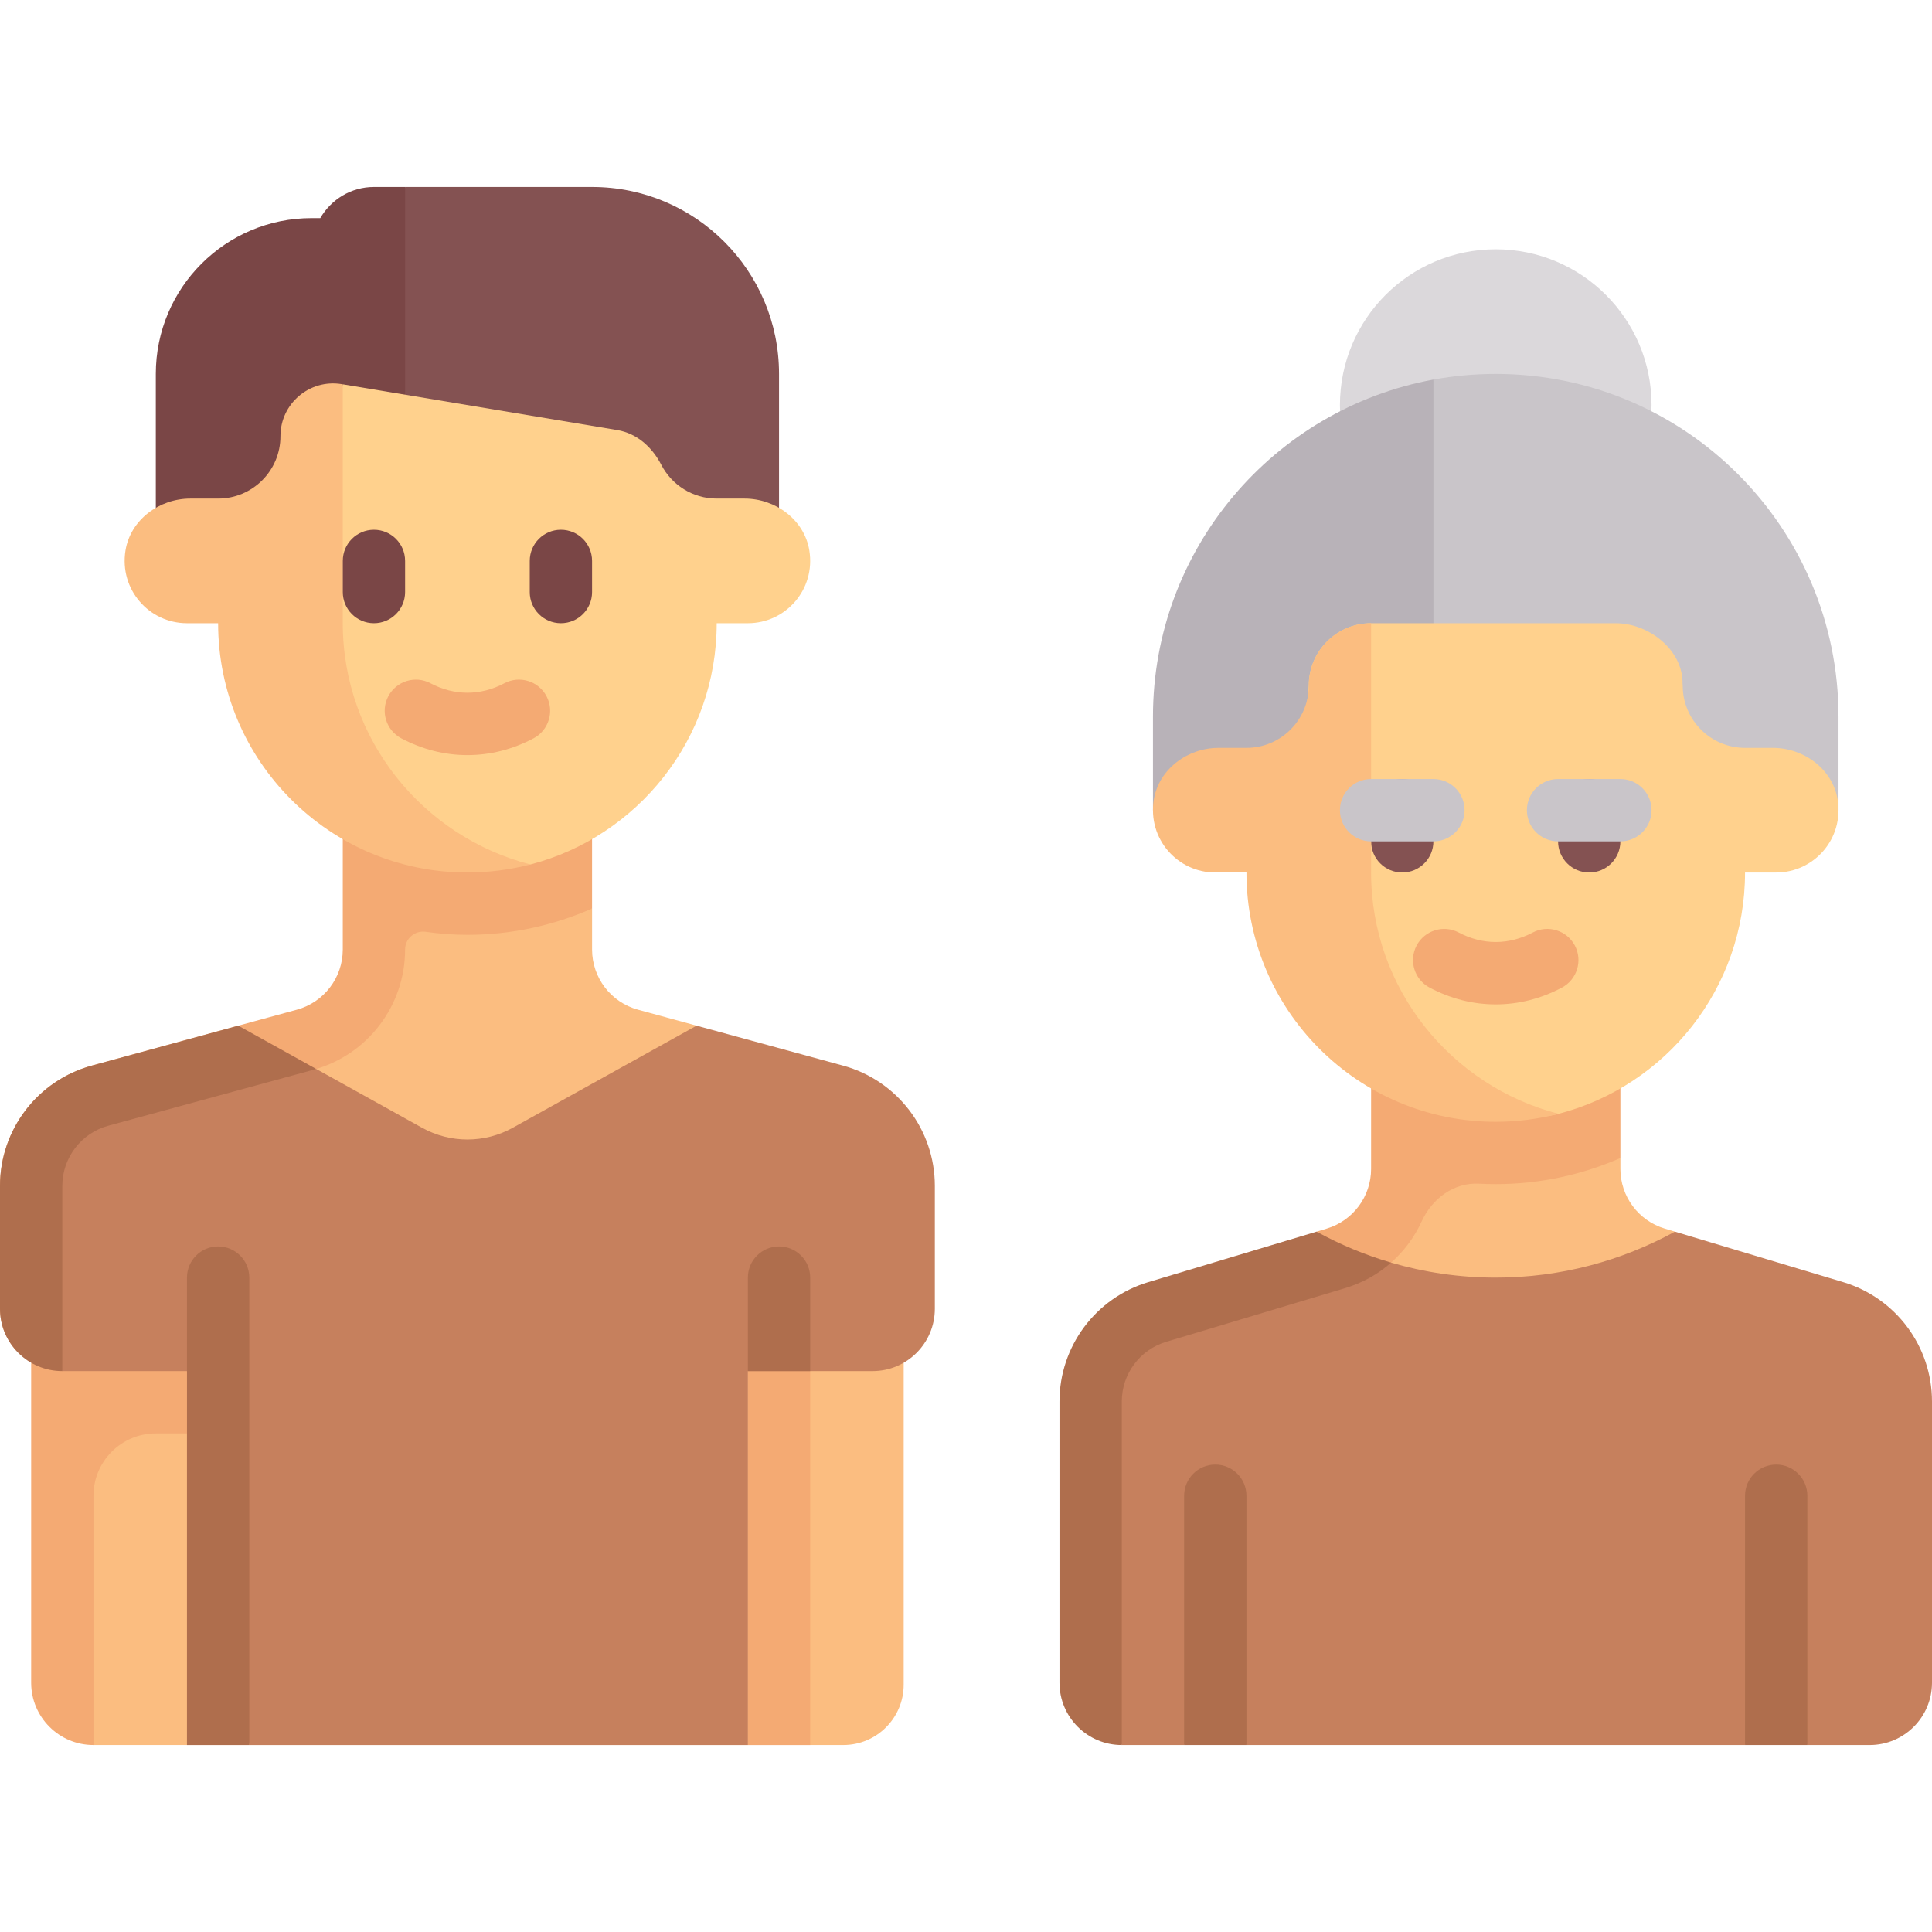 <svg id="Capa_1" enable-background="new 0 0 512 512" height="512" viewBox="0 0 512 512" width="512" xmlns="http://www.w3.org/2000/svg"><g><path d="m441.19 325.595c-6.986-2.096-11.77-8.526-11.77-15.82v-2.886l-55.291 3.44-21.751 37.17 79.488 19.97 12.007-41.07z" fill="#fbbd80"/><path d="m363.355 280.774v29.002c0 7.293-4.784 13.724-11.77 15.819l-2.682.805 11.307 13.574c3.126-1.376 5.965-3.191 8.443-5.373 3.429-3.02 6.179-6.726 8.085-10.884 2.795-6.096 8.535-10.382 15.232-10.027 1.462.077 2.935.116 4.417.116 11.753 0 22.911-2.492 33.032-6.917v-26.115z" fill="#f4aa73"/><circle cx="396.387" cy="107.355" fill="#dbd8db" r="41.29"/><path d="m396.387 99.097c-5.64 0-11.16.514-16.516 1.498l-38.43 114.115h145.785v-24.774c0-50.169-40.67-90.839-90.839-90.839z" fill="#c9c5c9"/><path d="m379.871 100.594c-42.271 7.777-74.323 44.821-74.323 89.341v24.774h74.323z" fill="#b8b2b8"/><path d="m487 211.937c-1.321-8.121-8.947-13.743-17.174-13.743h-7.374c-9.122 0-16.516-7.395-16.516-16.516v-.042c0-.143-.046-.271-.043-.416.186-8.873-8.847-16.058-17.722-16.058h-64.815c-9.122 0-16.516 7.394-16.516 16.516l-3.986 43.946c0 36.486 17.048 70.181 53.535 70.181 5.75 0 11.329.751 16.647-.629 28.427-7.379 49.418-33.213 49.418-63.949h8.258c10.028-.001 17.971-8.943 16.288-19.29z" fill="#ffd18d"/><path d="m371.613 231.226c-4.565 0-8.258-3.698-8.258-8.258v-8.258c0-4.56 3.694-8.258 8.258-8.258s8.258 3.698 8.258 8.258v8.258c0 4.56-3.694 8.258-8.258 8.258z" fill="#845252"/><path d="m421.161 231.226c-4.565 0-8.258-3.698-8.258-8.258v-8.258c0-4.56 3.694-8.258 8.258-8.258s8.258 3.698 8.258 8.258v8.258c0 4.56-3.693 8.258-8.258 8.258z" fill="#845252"/><path d="m396.387 266.173c-6.04 0-11.935-1.492-17.516-4.44-4.032-2.129-5.581-7.125-3.452-11.157 2.137-4.028 7.137-5.577 11.161-3.448 6.355 3.355 13.258 3.355 19.613 0 4.032-2.129 9.032-.581 11.161 3.448 2.129 4.032.581 9.028-3.452 11.157-5.58 2.949-11.475 4.44-17.515 4.44z" fill="#f4aa73"/><path d="m363.355 231.226v-66.065c-9.121 0-16.516 7.394-16.516 16.516 0 9.121-7.395 16.516-16.516 16.516h-7.374c-8.227 0-15.853 5.622-17.174 13.742-1.683 10.347 6.259 19.29 16.29 19.29h8.258c0 36.486 29.578 66.064 66.065 66.064 5.714 0 11.36-.751 16.647-2.115-28.48-7.343-49.68-33.176-49.68-63.948z" fill="#fbbd80"/><path d="m379.871 222.968h-16.516c-4.565 0-8.258-3.698-8.258-8.258s3.694-8.258 8.258-8.258h16.516c4.565 0 8.258 3.698 8.258 8.258s-3.694 8.258-8.258 8.258z" fill="#c9c5c9"/><path d="m429.419 222.968h-16.516c-4.565 0-8.258-3.698-8.258-8.258s3.694-8.258 8.258-8.258h16.516c4.565 0 8.258 3.698 8.258 8.258s-3.693 8.258-8.258 8.258z" fill="#c9c5c9"/><path d="m488.46 339.776-44.588-13.376c-14.109 7.727-30.265 12.181-47.485 12.181-9.634 0-18.934-1.394-27.73-3.975l-57.431 5.171c-13.972 4.192-23.54 17.052-23.54 31.639v74.521l9.605 16.516h16.516l7.761-8.34 8.755 8.34h132.129l5.939-8.34 10.577 8.34h16.516c9.121 0 16.516-7.395 16.516-16.516v-74.521c0-14.588-9.569-27.448-23.54-31.64z" fill="#c6805d"/><g fill="#af6e4d"><path d="m309.056 355.593 47.266-14.177c4.742-1.421 8.843-3.708 12.334-6.81-6.938-2.033-13.53-4.796-19.755-8.206l-44.588 13.377c-13.972 4.192-23.54 17.051-23.54 31.639v74.521c0 9.121 7.395 16.516 16.516 16.516v-91.046c.001-7.292 4.784-13.719 11.767-15.814z"/><path d="m478.968 462.452h-16.516v-66.065c0-4.561 3.697-8.258 8.258-8.258 4.561 0 8.258 3.697 8.258 8.258z"/><path d="m330.322 462.452h-16.516v-66.065c0-4.561 3.697-8.258 8.258-8.258 4.561 0 8.258 3.697 8.258 8.258z"/></g><g><path d="m156.903 49.548h-49.548l-24.264 99.097h123.361v-49.549c0-27.364-22.184-49.548-49.549-49.548z" fill="#845252"/><path d="m107.355 49.548h-8.258c-6.098 0-11.364 3.342-14.225 8.258h-2.291c-22.804 0-41.29 18.486-41.29 41.29v49.548h66.065v-99.096z" fill="#7a4646"/><g><path d="m184.598 271.811-15.524-4.234c-7.185-1.96-12.17-8.486-12.17-15.934v-10.87l-57.74-2.758-6.95 28.669-75.697 94.379v84.872l8.258 16.516h24.774 173.935c8.837 0 16-7.163 16-16v-85.388z" fill="#fbbd80"/><path d="m198.193 462.452h16.517v-141.675l-16.517-26.857z" fill="#f4aa73"/></g><path d="m90.839 198.193v53.45c0 7.448-4.985 13.974-12.17 15.934l-54.327 14.817c-14.372 3.919-24.342 16.972-24.342 31.868v32.576c0 6.098 3.342 11.364 8.258 14.225v84.872c0 9.121 7.395 16.516 16.516 16.516v-66.065c0-9.122 7.395-16.516 16.516-16.516h8.258v-24.774l-33.032-8.258v-32.575c0-7.447 4.984-13.973 12.169-15.933l54.33-14.818c14.37-3.919 24.339-16.972 24.339-31.867 0-2.908 2.58-5.118 5.459-4.706 3.614.517 7.3.803 11.058.803 11.75 0 22.903-2.526 33.032-6.969v-42.579h-66.064z" fill="#f4aa73"/><path d="m223.401 282.394-38.803-10.583-48.696 27.053c-7.482 4.157-16.58 4.157-24.063 0l-28.105-15.614-52.212 3.913c-14.371 3.919-24.341 16.972-24.341 31.868v32.577l9.335 11.747h33.032l16.516 99.097h132.129v-99.097h33.032c9.122 0 16.516-7.395 16.516-16.516v-32.577c.001-14.896-9.969-27.949-24.34-31.868z" fill="#c6805d"/><path d="m214.483 145.871c-1.321-8.121-8.947-13.743-17.174-13.742h-7.374c-6.389 0-11.931-3.628-14.678-8.936-2.431-4.698-6.468-8.352-11.685-9.221l-72.734-12.123-16.87 61.777c0 36.486 13.577 65.864 50.063 65.864l16.531-.391c28.405-7.395 49.373-33.218 49.373-63.938h8.258c10.031 0 17.974-8.942 16.29-19.29z" fill="#ffd18d"/><path d="m90.839 165.161v-63.312l-.266-.044c-8.507-1.418-16.251 5.142-16.251 13.766v.042c0 9.121-7.395 16.516-16.516 16.516h-7.374c-8.227 0-15.853 5.621-17.174 13.742-1.683 10.348 6.259 19.29 16.29 19.29h8.258c0 36.486 29.578 66.065 66.065 66.065 5.714 0 11.404-.763 16.692-2.127-28.479-7.344-49.724-33.166-49.724-63.938z" fill="#fbbd80"/><path d="m99.097 165.161c-4.565 0-8.258-3.698-8.258-8.258v-8.258c0-4.56 3.694-8.258 8.258-8.258 4.565 0 8.258 3.698 8.258 8.258v8.258c0 4.561-3.694 8.258-8.258 8.258z" fill="#7a4646"/><path d="m148.645 165.161c-4.565 0-8.258-3.698-8.258-8.258v-8.258c0-4.56 3.694-8.258 8.258-8.258s8.258 3.698 8.258 8.258v8.258c0 4.561-3.693 8.258-8.258 8.258z" fill="#7a4646"/><path d="m123.871 200.109c-6.04 0-11.935-1.492-17.516-4.44-4.032-2.129-5.581-7.125-3.452-11.157 2.137-4.028 7.137-5.577 11.161-3.448 6.355 3.355 13.258 3.355 19.613 0 4.032-2.129 9.032-.581 11.161 3.448 2.129 4.032.581 9.028-3.452 11.157-5.58 2.948-11.475 4.44-17.515 4.44z" fill="#f4aa73"/><g fill="#af6e4d"><path d="m206.452 330.322c-4.561 0-8.258 3.697-8.258 8.258v24.774h16.516v-24.774c0-4.56-3.698-8.258-8.258-8.258z"/><path d="m57.806 330.322c4.561 0 8.258 3.697 8.258 8.258v123.871h-16.516v-123.87c0-4.561 3.698-8.259 8.258-8.259z"/><path d="m16.516 314.262c0-7.427 5-13.98 12.169-15.931l54.331-14.819c.249-.068.472-.189.718-.262l-20.59-11.439-38.803 10.583c-14.371 3.919-24.341 16.972-24.341 31.867v32.577c0 9.121 7.395 16.516 16.516 16.516z"/></g></g></g></svg>